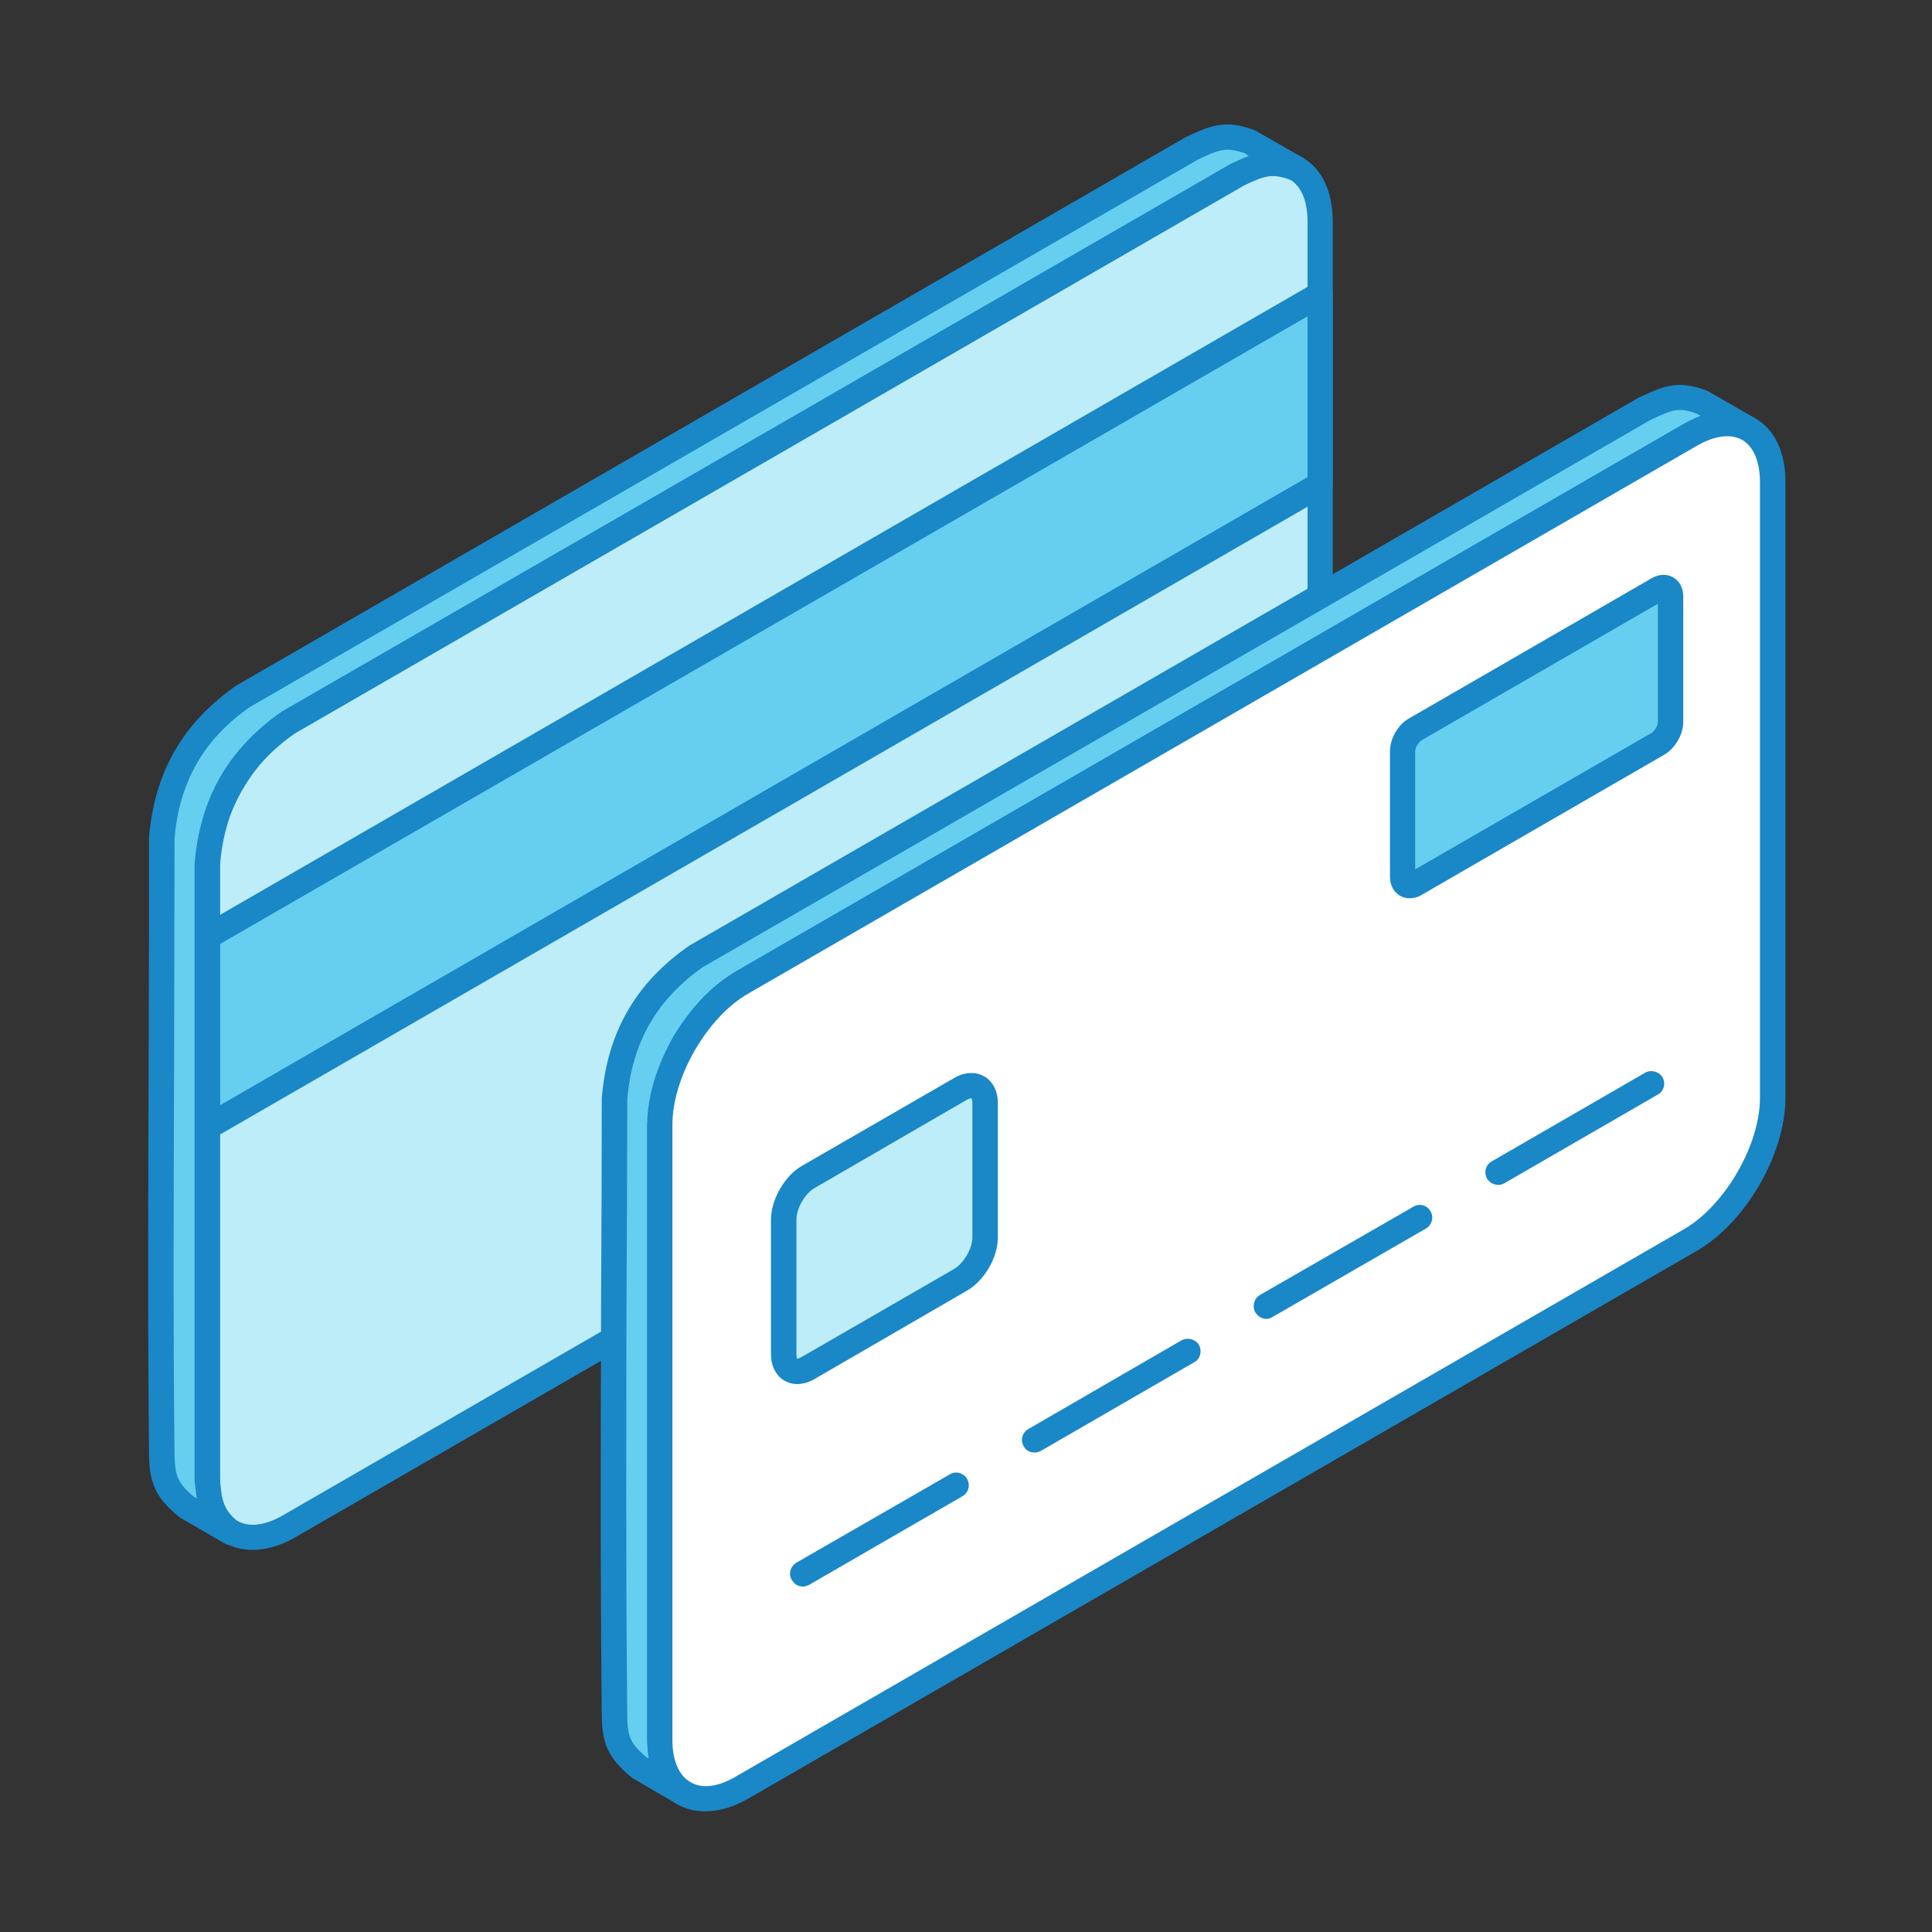 <?xml version="1.0" encoding="UTF-8" standalone="no"?>
<!DOCTYPE svg PUBLIC "-//W3C//DTD SVG 1.1//EN" "http://www.w3.org/Graphics/SVG/1.1/DTD/svg11.dtd">
<svg width="100%" height="100%" viewBox="0 0 450 450" version="1.1" xmlns="http://www.w3.org/2000/svg" xmlns:xlink="http://www.w3.org/1999/xlink" xml:space="preserve" xmlns:serif="http://www.serif.com/" style="fill-rule:evenodd;clip-rule:evenodd;stroke-linejoin:round;stroke-miterlimit:2;">
    <rect x="0" y="0" width="450" height="450" fill="#333333" stroke="none"/>
    <g transform="matrix(1,0,0,1,-23501,-7282)">
        <g id="icon" transform="matrix(1,0,0,1,-0.7,0)">
            <rect x="23501.7" y="7282" width="450" height="450" style="fill:none;"/>
            <g transform="matrix(9.606,0,0,9.606,15846.2,-12227.5)">
                <path d="M801.98,2051.92L801.98,2066.83C801.98,2068.09 802.866,2068.61 803.961,2067.98C811.637,2063.55 819.304,2059.12 826.97,2054.7C828.065,2054.06 828.958,2052.51 828.958,2051.25L828.958,2036.34C828.958,2035.08 828.065,2034.56 826.97,2035.19C819.304,2039.62 811.637,2044.05 803.961,2048.48C802.866,2049.11 801.98,2050.66 801.98,2051.92Z" style="fill:rgb(189,237,248);"/>
                <path d="M803.075,2068.55C802.839,2068.55 802.606,2068.5 802.407,2068.38C801.928,2068.11 801.668,2067.55 801.668,2066.83L801.668,2051.92C801.668,2050.56 802.633,2048.89 803.814,2048.21L826.813,2034.93C827.447,2034.56 828.054,2034.51 828.534,2034.79C829.003,2035.06 829.265,2035.62 829.265,2036.34L829.265,2051.25C829.265,2052.62 828.309,2054.28 827.124,2054.96L804.119,2068.24C803.762,2068.45 803.405,2068.55 803.075,2068.55ZM827.856,2035.23C827.637,2035.23 827.386,2035.31 827.124,2035.46L804.119,2048.74C803.128,2049.32 802.284,2050.77 802.284,2051.92L802.284,2066.83C802.284,2067.33 802.441,2067.69 802.711,2067.85C802.997,2068.01 803.379,2067.96 803.814,2067.71L826.813,2054.43C827.811,2053.85 828.647,2052.4 828.654,2051.25L828.654,2036.34C828.654,2035.84 828.5,2035.48 828.22,2035.32C828.117,2035.26 827.994,2035.23 827.856,2035.23Z" style="fill:rgb(26,135,199);"/>
                <path d="M801.98,2053.68L801.98,2058.3L828.958,2042.72L828.958,2038.1L801.98,2053.68Z" style="fill:rgb(102,206,239);"/>
                <path d="M801.98,2058.61C801.92,2058.61 801.868,2058.59 801.823,2058.57C801.729,2058.51 801.668,2058.41 801.668,2058.3L801.668,2053.68C801.668,2053.57 801.729,2053.47 801.823,2053.42L828.803,2037.84C828.898,2037.78 829.021,2037.78 829.116,2037.84C829.212,2037.89 829.265,2037.99 829.265,2038.1L829.265,2042.72C829.265,2042.83 829.212,2042.93 829.116,2042.99L802.127,2058.57C802.086,2058.59 802.033,2058.61 801.98,2058.61ZM802.284,2053.86L802.284,2057.77L828.654,2042.54L828.654,2038.64L802.284,2053.86Z" style="fill:rgb(26,135,199);"/>
                <path d="M813.531,2074.45C813.348,2074.34 812.62,2073.92 812.429,2073.81C811.934,2073.4 811.855,2073.13 811.844,2072.53C811.803,2067.55 811.844,2062.58 811.844,2057.6C811.967,2056.12 812.62,2055 813.836,2054.16C821.502,2049.73 829.179,2045.3 836.841,2040.87C837.408,2040.61 837.643,2040.51 838.244,2040.74C838.434,2040.84 839.163,2041.27 839.347,2041.37C838.747,2041.15 838.511,2041.25 837.947,2041.51C830.273,2045.94 822.605,2050.37 814.939,2054.79C813.715,2055.64 813.071,2056.75 812.95,2058.24L812.95,2073.16C813.011,2073.79 813.036,2074.04 813.531,2074.45Z" style="fill:rgb(102,206,239);"/>
                <path d="M813.531,2074.76C813.479,2074.76 813.427,2074.75 813.375,2074.72L812.279,2074.08C811.646,2073.57 811.548,2073.19 811.541,2072.53C811.506,2069.21 811.514,2065.84 811.525,2062.57C811.533,2060.92 811.541,2059.26 811.541,2057.6C811.671,2056 812.368,2054.8 813.662,2053.9L836.687,2040.61C837.329,2040.31 837.651,2040.18 838.356,2040.45L839.503,2041.11C839.642,2041.19 839.695,2041.36 839.624,2041.5C839.556,2041.65 839.391,2041.72 839.242,2041.66C838.754,2041.48 838.607,2041.54 838.068,2041.79L815.096,2055.06C813.966,2055.84 813.375,2056.86 813.254,2058.26L813.254,2073.16C813.315,2073.72 813.322,2073.88 813.731,2074.21C813.855,2074.31 813.88,2074.5 813.783,2074.63C813.723,2074.71 813.626,2074.76 813.531,2074.76ZM837.685,2040.91C837.486,2040.91 837.303,2041 836.973,2041.15L813.993,2054.42C812.879,2055.2 812.271,2056.25 812.159,2057.63C812.159,2059.26 812.148,2060.92 812.141,2062.58C812.132,2065.84 812.125,2069.21 812.159,2072.52C812.159,2073.06 812.219,2073.24 812.628,2073.58L812.689,2073.61C812.672,2073.49 812.655,2073.35 812.643,2073.19L812.643,2058.24C812.774,2056.64 813.471,2055.44 814.766,2054.54L837.791,2041.24C837.937,2041.17 838.076,2041.11 838.198,2041.06L838.093,2041C837.929,2040.94 837.809,2040.91 837.685,2040.91Z" style="fill:rgb(26,135,199);"/>
                <path d="M814.939,2054.79C822.605,2050.37 830.273,2045.94 837.947,2041.51C839.043,2040.88 839.939,2041.39 839.939,2042.66L839.939,2057.59C839.939,2058.85 839.043,2060.4 837.947,2061.03C830.273,2065.46 822.605,2069.89 814.939,2074.31C813.843,2074.95 812.95,2074.43 812.95,2073.16L812.95,2058.24C812.95,2056.97 813.843,2055.42 814.939,2054.79Z" style="fill:white;"/>
                <path d="M814.053,2074.89C813.81,2074.89 813.585,2074.84 813.375,2074.72C812.905,2074.44 812.643,2073.89 812.643,2073.16L812.643,2058.24C812.643,2056.87 813.6,2055.21 814.785,2054.53L837.791,2041.24C838.417,2040.88 839.023,2040.83 839.503,2041.11C839.981,2041.38 840.242,2041.93 840.242,2042.66L840.242,2057.59C840.242,2058.95 839.276,2060.62 838.093,2061.3L815.096,2074.58C814.731,2074.79 814.376,2074.89 814.053,2074.89ZM815.096,2055.06C814.097,2055.63 813.254,2057.09 813.254,2058.24L813.254,2073.16C813.254,2073.66 813.412,2074.02 813.689,2074.18C813.966,2074.35 814.357,2074.3 814.785,2074.05L837.791,2060.77C838.781,2060.19 839.624,2058.73 839.624,2057.59L839.624,2042.66C839.624,2042.16 839.466,2041.8 839.2,2041.64C838.912,2041.48 838.528,2041.53 838.093,2041.78L815.096,2055.06Z" style="fill:rgb(26,135,199);"/>
                <path d="M837.46,2048.48L837.46,2045.43C837.46,2045.24 837.321,2045.16 837.156,2045.26C835.191,2046.39 833.226,2047.52 831.264,2048.66C831.099,2048.75 830.96,2048.99 830.96,2049.19L830.96,2052.23C830.96,2052.42 831.099,2052.5 831.264,2052.41C833.226,2051.27 835.191,2050.14 837.156,2049.01C837.321,2048.91 837.46,2048.67 837.46,2048.48Z" style="fill:rgb(102,206,239);"/>
                <path d="M831.125,2052.75C831.045,2052.75 830.968,2052.73 830.897,2052.69C830.74,2052.6 830.653,2052.43 830.653,2052.23L830.653,2049.19C830.653,2048.88 830.845,2048.54 831.115,2048.39L836.999,2044.99C837.175,2044.89 837.365,2044.88 837.52,2044.97C837.677,2045.06 837.764,2045.23 837.764,2045.43L837.764,2048.48C837.764,2048.78 837.565,2049.12 837.303,2049.27L831.419,2052.67C831.324,2052.73 831.219,2052.75 831.125,2052.75ZM837.148,2045.61L831.419,2048.92C831.34,2048.97 831.264,2049.1 831.264,2049.19L831.264,2052.05L836.999,2048.74C837.07,2048.7 837.148,2048.56 837.148,2048.48L837.148,2045.61Z" style="fill:rgb(26,135,199);"/>
                <path d="M815.947,2060.54C815.947,2060.16 816.217,2059.7 816.547,2059.51C817.773,2058.8 819.007,2058.09 820.242,2057.38C820.564,2057.19 820.834,2057.34 820.834,2057.72L820.834,2060.98C820.834,2061.35 820.564,2061.82 820.242,2062.01C819.007,2062.72 817.773,2063.43 816.547,2064.14C816.217,2064.33 815.947,2064.17 815.947,2063.8L815.947,2060.54Z" style="fill:rgb(189,237,248);"/>
                <path d="M816.277,2064.53C816.164,2064.53 816.06,2064.5 815.974,2064.45C815.763,2064.33 815.644,2064.09 815.644,2063.8L815.644,2060.54C815.644,2060.06 815.974,2059.48 816.393,2059.24L820.084,2057.11C820.336,2056.96 820.606,2056.95 820.815,2057.07C821.022,2057.19 821.145,2057.42 821.145,2057.72L821.145,2060.98C821.145,2061.46 820.815,2062.03 820.388,2062.27L816.696,2064.41C816.555,2064.49 816.417,2064.53 816.277,2064.53ZM820.503,2057.6C820.503,2057.6 820.459,2057.6 820.388,2057.64L816.696,2059.78C816.468,2059.91 816.261,2060.27 816.261,2060.54L816.261,2063.8C816.261,2063.87 816.277,2063.91 816.277,2063.92C816.288,2063.91 816.322,2063.91 816.393,2063.87L820.084,2061.74C820.32,2061.6 820.527,2061.24 820.527,2060.98L820.527,2057.72C820.527,2057.64 820.511,2057.6 820.503,2057.6Z" style="fill:rgb(26,135,199);"/>
                <path d="M816.417,2069.44C816.304,2069.44 816.21,2069.38 816.149,2069.28C816.06,2069.14 816.112,2068.95 816.261,2068.86L819.979,2066.72C820.121,2066.63 820.312,2066.68 820.399,2066.83C820.484,2066.98 820.433,2067.17 820.286,2067.25L816.566,2069.4C816.522,2069.42 816.468,2069.44 816.417,2069.44Z" style="fill:rgb(26,135,199);"/>
                <path d="M822.033,2066.19C821.929,2066.19 821.824,2066.14 821.772,2066.04C821.685,2065.89 821.737,2065.7 821.885,2065.62L825.597,2063.47C825.743,2063.39 825.935,2063.44 826.021,2063.58C826.1,2063.73 826.058,2063.92 825.908,2064L822.189,2066.15C822.135,2066.18 822.083,2066.19 822.033,2066.19Z" style="fill:rgb(26,135,199);"/>
                <path d="M827.656,2062.95C827.551,2062.95 827.447,2062.89 827.386,2062.79C827.308,2062.64 827.353,2062.46 827.499,2062.37L831.219,2060.23C831.369,2060.14 831.549,2060.19 831.636,2060.34C831.722,2060.49 831.672,2060.67 831.523,2060.76L827.811,2062.9C827.761,2062.93 827.709,2062.95 827.656,2062.95Z" style="fill:rgb(26,135,199);"/>
                <path d="M833.278,2059.7C833.166,2059.7 833.061,2059.64 833.008,2059.55C832.922,2059.4 832.975,2059.21 833.121,2059.13L836.841,2056.98C836.981,2056.9 837.175,2056.95 837.261,2057.09C837.347,2057.24 837.295,2057.43 837.148,2057.51L833.428,2059.66C833.383,2059.69 833.332,2059.7 833.278,2059.7Z" style="fill:rgb(26,135,199);"/>
                <path d="M802.562,2068.13C802.371,2068.03 801.64,2067.6 801.459,2067.5C800.956,2067.09 800.877,2066.81 800.877,2066.21C800.825,2061.23 800.877,2056.26 800.877,2051.28C800.998,2049.8 801.65,2048.68 802.858,2047.84C810.534,2043.41 818.198,2038.98 825.866,2034.56C826.438,2034.29 826.673,2034.19 827.273,2034.42C827.457,2034.53 828.186,2034.95 828.376,2035.06C827.777,2034.83 827.544,2034.93 826.97,2035.19C819.304,2039.62 811.637,2044.05 803.961,2048.48C802.735,2049.33 802.103,2050.44 801.98,2051.92L801.98,2066.85C802.033,2067.47 802.067,2067.73 802.562,2068.13Z" style="fill:rgb(102,206,239);"/>
                <path d="M802.562,2068.44C802.51,2068.44 802.46,2068.43 802.407,2068.4L801.302,2067.76C800.675,2067.25 800.573,2066.88 800.563,2066.21C800.529,2062.9 800.545,2059.52 800.555,2056.26C800.563,2054.6 800.563,2052.94 800.563,2051.28C800.693,2049.69 801.388,2048.49 802.685,2047.59L825.71,2034.29C826.351,2033.99 826.681,2033.87 827.378,2034.13L828.534,2034.79C828.673,2034.87 828.725,2035.04 828.654,2035.19C828.586,2035.33 828.421,2035.4 828.264,2035.34C827.777,2035.16 827.63,2035.23 827.101,2035.47L804.119,2048.74C802.989,2049.53 802.397,2050.55 802.284,2051.95L802.284,2066.85C802.336,2067.41 802.355,2067.56 802.753,2067.9C802.877,2068 802.902,2068.18 802.814,2068.31C802.753,2068.39 802.659,2068.44 802.562,2068.44ZM826.718,2034.6C826.517,2034.6 826.333,2034.68 825.995,2034.84L803.015,2048.11C801.901,2048.88 801.294,2049.93 801.181,2051.31C801.181,2052.94 801.173,2054.6 801.173,2056.26C801.163,2059.52 801.145,2062.89 801.181,2066.21C801.19,2066.74 801.242,2066.92 801.65,2067.26L801.722,2067.3C801.703,2067.17 801.685,2067.03 801.668,2066.88L801.668,2051.92C801.797,2050.32 802.494,2049.12 803.789,2048.22L826.813,2034.93C826.97,2034.86 827.101,2034.8 827.229,2034.75L827.116,2034.68C826.952,2034.63 826.831,2034.6 826.718,2034.6Z" style="fill:rgb(26,135,199);"/>
            </g>
        </g>
    </g>
</svg>

